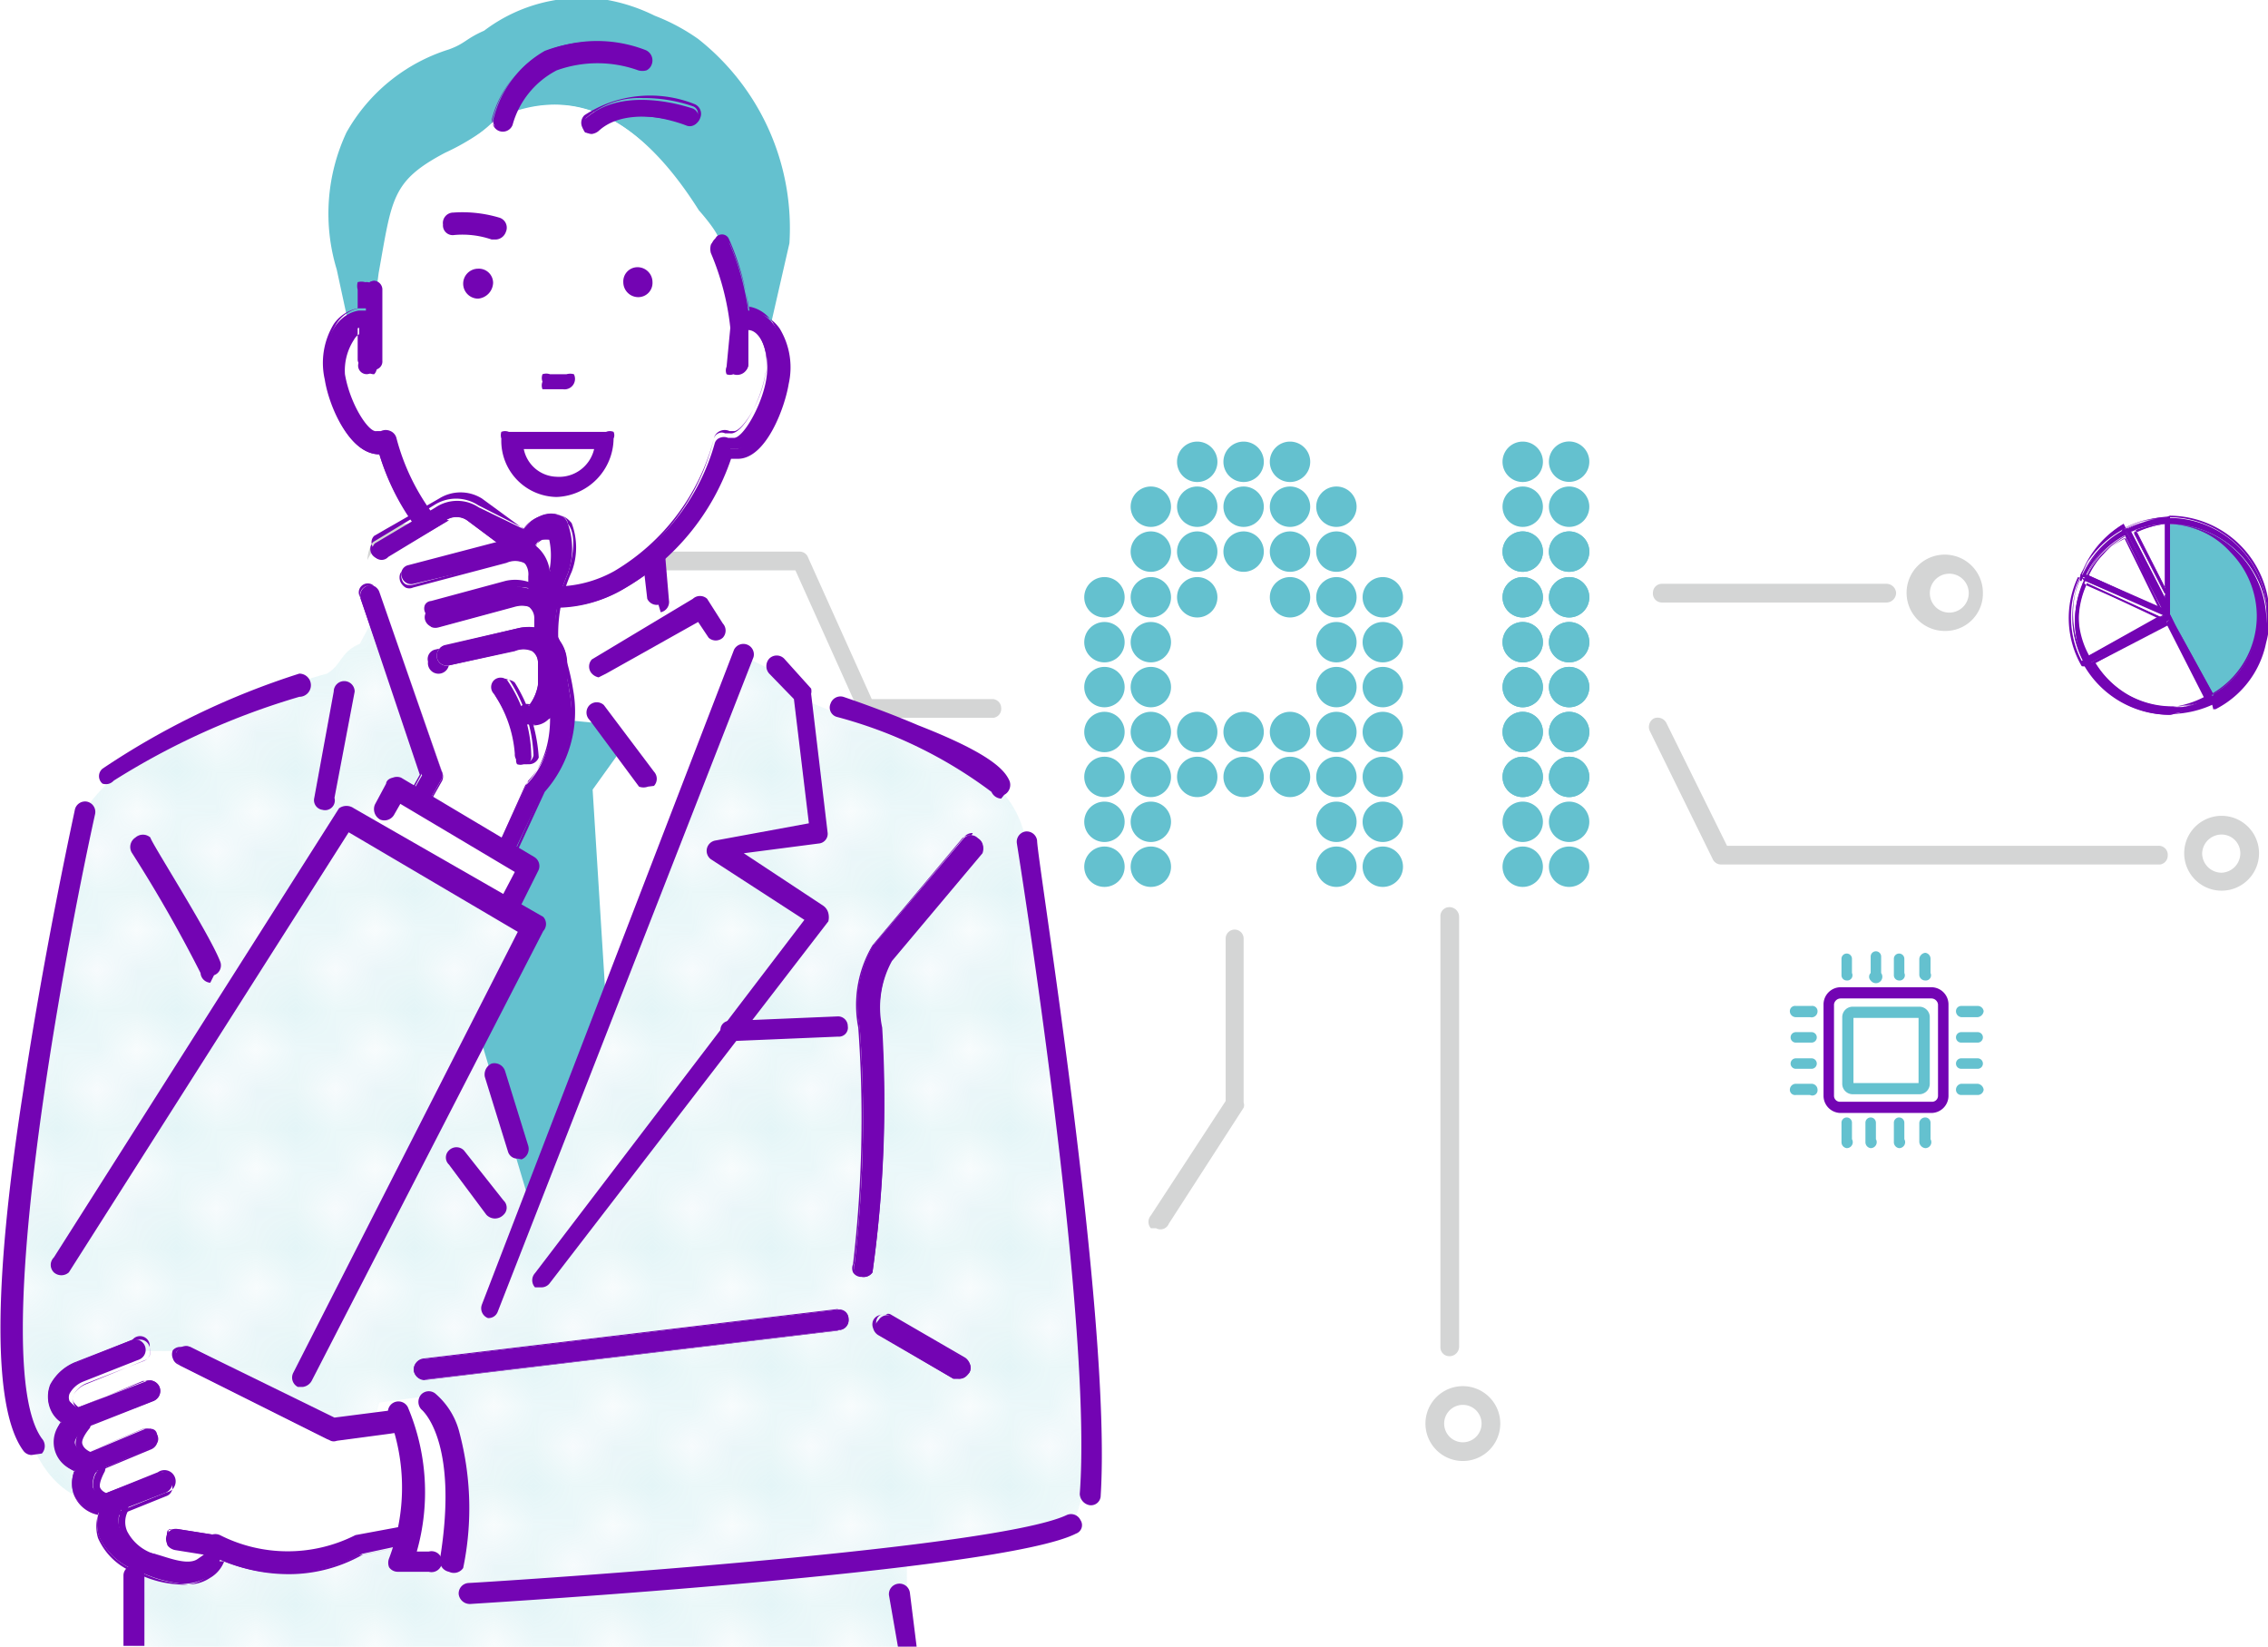 <svg xmlns="http://www.w3.org/2000/svg" xmlns:xlink="http://www.w3.org/1999/xlink" viewBox="0 0 30.31 22"><defs><style>.cls-1{fill:none;}.cls-2{fill:#64c1cf;}.cls-3{fill:#d4d5d5;}.cls-4{fill:#fff;}.cls-5{fill:#7304b3;}.cls-6{fill:url(#新規パターンスウォッチ_3);}</style><pattern id="新規パターンスウォッチ_3" data-name="新規パターンスウォッチ 3" width="2.56" height="2.56" patternTransform="translate(-2038.41 -2022.51) scale(0.53)" patternUnits="userSpaceOnUse" viewBox="0 0 2.56 2.56"><rect class="cls-1" width="2.56" height="2.56"/><path class="cls-2" d="M2.56,2.76a.2.2,0,1,0,0-.39.2.2,0,0,0-.19.19A.2.2,0,0,0,2.56,2.76Z"/><path class="cls-2" d="M1.28,2.76a.19.19,0,0,0,.19-.2.19.19,0,0,0-.19-.19.2.2,0,0,0-.19.19A.2.2,0,0,0,1.28,2.76Z"/><path class="cls-2" d="M0,2.76a.19.19,0,0,0,.19-.2A.19.19,0,0,0,0,2.37a.19.19,0,0,0-.19.19A.19.19,0,0,0,0,2.76Z"/><path class="cls-2" d="M2.56,1.47a.19.19,0,0,0,.2-.19.2.2,0,0,0-.2-.19.2.2,0,0,0-.19.19A.19.19,0,0,0,2.56,1.47Z"/><path class="cls-2" d="M1.28,1.47a.18.18,0,0,0,.19-.19.19.19,0,0,0-.19-.19.2.2,0,0,0-.19.19A.19.19,0,0,0,1.28,1.47Z"/><path class="cls-2" d="M0,1.47a.18.18,0,0,0,.19-.19A.19.19,0,0,0,0,1.09a.19.19,0,0,0-.19.19A.18.18,0,0,0,0,1.47Z"/><path class="cls-2" d="M2.56.19A.19.19,0,0,0,2.76,0a.19.19,0,0,0-.2-.19A.19.19,0,0,0,2.37,0,.19.19,0,0,0,2.56.19Z"/><path class="cls-2" d="M1.28.19A.18.18,0,0,0,1.47,0a.18.18,0,0,0-.19-.19A.19.19,0,0,0,1.09,0,.19.19,0,0,0,1.28.19Z"/><path class="cls-2" d="M0,.19A.18.18,0,0,0,.19,0,.18.18,0,0,0,0-.19.18.18,0,0,0-.19,0,.18.18,0,0,0,0,.19Z"/><path class="cls-2" d="M-1.28.19A.19.19,0,0,0-1.09,0a.19.19,0,0,0-.19-.19A.18.18,0,0,0-1.47,0,.18.18,0,0,0-1.28.19Z"/><path class="cls-2" d="M-1.28,0"/><path class="cls-2" d="M.64,2.11a.18.18,0,0,0,.19-.19.19.19,0,0,0-.38,0A.18.18,0,0,0,.64,2.11Z"/><path class="cls-2" d="M1.92,2.11a.18.18,0,0,0,.19-.19.19.19,0,0,0-.19-.19.2.2,0,0,0-.19.19A.19.19,0,0,0,1.92,2.11Z"/><path class="cls-2" d="M.64.83A.18.18,0,0,0,.83.64.18.18,0,0,0,.64.45.18.18,0,0,0,.45.64.18.18,0,0,0,.64.83Z"/><path class="cls-2" d="M1.92.83A.18.18,0,0,0,2.11.64.18.18,0,0,0,1.92.45a.19.19,0,0,0,0,.38Z"/><path class="cls-2" d="M-.64.83A.18.18,0,0,0-.45.64.18.18,0,0,0-.64.45.18.18,0,0,0-.83.64.18.18,0,0,0-.64.83Z"/><path class="cls-2" d="M-.64.64"/></pattern></defs><g id="レイヤー_2" data-name="レイヤー 2"><g id="画像"><path class="cls-3" d="M12.42,11.83H10a.13.13,0,0,1-.13-.13.13.13,0,0,1,.13-.12h2.32l.79-.83a.12.12,0,0,1,.17,0,.14.14,0,0,1,0,.18l-.83.87A.12.12,0,0,1,12.42,11.83Z"/><rect class="cls-4" x="24.45" y="13.28" width="1.5" height="1.5" rx="0.11"/><path class="cls-2" d="M10.9,15.55h-.22a.18.18,0,0,1-.17-.17v-.11a.32.32,0,0,0-.1-.1l-.06,0-.08.08a.17.17,0,0,1-.12.05h0a.17.17,0,0,1-.12-.05l-.15-.15A.16.16,0,0,1,9.83,15a.13.13,0,0,1,.05-.12L10,14.8a.3.3,0,0,0,0-.13s0,0-.06,0H9.78a.16.16,0,0,1-.17-.17v-.21a.16.16,0,0,1,.17-.17h.11A.25.25,0,0,0,10,14a.08.08,0,0,0,0-.05l-.08-.08a.16.16,0,0,1-.05-.12.17.17,0,0,1,.05-.13l.15-.15a.17.17,0,0,1,.12,0h0a.17.17,0,0,1,.12,0l.08.08h.14s0,0,0-.06v-.12a.18.18,0,0,1,.17-.17h.22a.18.18,0,0,1,.17.17v.11a.32.32,0,0,0,.1.1.11.11,0,0,0,.06,0l.08-.08a.16.16,0,0,1,.24,0l.16.15a.2.2,0,0,1,0,.25l-.09.08a.3.3,0,0,0,0,.13s0,0,.06,0h.11a.16.16,0,0,1,.17.17v.21a.16.16,0,0,1-.17.17h-.11a.25.25,0,0,0-.09.11.08.08,0,0,0,0,.05l.09.09a.18.18,0,0,1,0,.24l-.16.15a.16.16,0,0,1-.24,0l-.08-.08a.23.23,0,0,0-.14,0,.08.08,0,0,0,0,0v.12A.18.18,0,0,1,10.9,15.55Z"/><path class="cls-4" d="M10.41,15l.06,0s.18.11.18.21v.12a0,0,0,0,0,0,0h.22a0,0,0,0,0,0,0v-.12a.21.21,0,0,1,.12-.19.36.36,0,0,1,.28,0l.08.08h0l.16-.15a0,0,0,0,0,0,0l-.09-.08a.21.21,0,0,1,0-.22s.11-.17.22-.17h.11a0,0,0,0,0,0,0v-.21a0,0,0,0,0,0,0h-.11a.2.2,0,0,1-.19-.11s-.05-.21,0-.28l.09-.08a0,0,0,0,0,0-.05l-.16-.15a0,0,0,0,0,0,0l-.08.08a.21.21,0,0,1-.22,0s-.18-.11-.18-.21v-.12a0,0,0,0,0,0,0h-.22a0,0,0,0,0,0,0v.12a.21.21,0,0,1-.12.19.36.36,0,0,1-.28,0l-.08-.08h0L10,13.7s0,0,0,0v0l.09.08a.21.21,0,0,1,0,.22s-.11.17-.22.17H9.78a0,0,0,0,0,0,0v.21a0,0,0,0,0,0,0h.11a.2.2,0,0,1,.19.11s.05.21,0,.28L10,15v0l.16.15h0l.08-.08A.26.26,0,0,1,10.41,15Z"/><path class="cls-2" d="M10,15.19Z"/><path class="cls-2" d="M10.79,14.84a.47.47,0,0,1-.34-.81.07.07,0,0,1,.1.1.33.33,0,0,0-.1.24.34.34,0,1,0,.34-.34.08.08,0,0,1-.07-.07.07.07,0,0,1,.07-.07.48.48,0,1,1,0,.95Z"/><path class="cls-2" d="M10.9,15.55h-.22a.18.18,0,0,1-.17-.17v-.11a.32.32,0,0,0-.1-.1l-.06,0-.08.08a.17.17,0,0,1-.12.05h0a.17.17,0,0,1-.12-.05l-.15-.15A.16.16,0,0,1,9.83,15a.13.13,0,0,1,.05-.12L10,14.8a.3.3,0,0,0,0-.13s0,0-.06,0H9.78a.16.16,0,0,1-.17-.17v-.21a.16.16,0,0,1,.17-.17h.11A.25.25,0,0,0,10,14a.08.08,0,0,0,0-.05l-.08-.08a.16.16,0,0,1-.05-.12.17.17,0,0,1,.05-.13l.15-.15a.17.17,0,0,1,.12,0h0a.17.17,0,0,1,.12,0l.08.08h.14s0,0,0-.06v-.12a.18.18,0,0,1,.17-.17h.22a.18.18,0,0,1,.17.17v.11a.32.32,0,0,0,.1.1.11.11,0,0,0,.06,0l.08-.08a.16.16,0,0,1,.24,0l.16.15a.2.2,0,0,1,0,.25l-.09.08a.3.3,0,0,0,0,.13s0,0,.06,0h.11a.16.16,0,0,1,.17.17v.21a.16.16,0,0,1-.17.17h-.11a.25.25,0,0,0-.09.11.08.08,0,0,0,0,.05l.09.09a.18.18,0,0,1,0,.24l-.16.15a.16.16,0,0,1-.24,0l-.08-.08a.23.23,0,0,0-.14,0,.08.08,0,0,0,0,0v.12A.18.18,0,0,1,10.9,15.55ZM10.41,15l.06,0s.18.11.18.21v.12a0,0,0,0,0,0,0h.22a0,0,0,0,0,0,0v-.12a.21.21,0,0,1,.12-.19.36.36,0,0,1,.28,0l.08.08h0l.16-.15a0,0,0,0,0,0,0l-.09-.08a.21.21,0,0,1,0-.22s.11-.17.22-.17h.11a0,0,0,0,0,0,0v-.21a0,0,0,0,0,0,0h-.11a.2.2,0,0,1-.19-.11s-.05-.21,0-.28l.09-.08a0,0,0,0,0,0-.05l-.16-.15a0,0,0,0,0,0,0l-.08.08a.21.21,0,0,1-.22,0s-.18-.11-.18-.21v-.12a0,0,0,0,0,0,0h-.22a0,0,0,0,0,0,0v.12a.21.21,0,0,1-.12.19.36.36,0,0,1-.28,0l-.08-.08h0L10,13.7s0,0,0,0v0l.09.08a.21.21,0,0,1,0,.22s-.11.17-.22.17H9.78a0,0,0,0,0,0,0v.21a0,0,0,0,0,0,0h.11a.2.2,0,0,1,.19.11s.05.21,0,.28L10,15v0l.16.15h0l.08-.08A.26.26,0,0,1,10.41,15ZM10,14.8Zm.83,0a.47.47,0,0,1-.34-.81.07.07,0,0,1,.1.1.33.33,0,0,0-.1.24.34.34,0,1,0,.34-.34.08.08,0,0,1-.07-.07.07.07,0,0,1,.07-.07.48.48,0,1,1,0,.95Z"/><path class="cls-4" d="M9.38,15.75s-.09,0-.1.05a.08.08,0,0,0,0,.08l0,.06a.07.07,0,0,1,0,.08l-.11.06a.06.06,0,0,1-.07,0l0-.06S9,16,9,16a.05.05,0,0,0,0,.05l0,.07a.07.07,0,0,1-.07,0l-.12,0a.06.06,0,0,1,0-.07l0-.06s0-.09-.05-.11a.06.06,0,0,0-.08,0l-.06,0a.07.07,0,0,1-.08,0l-.06-.11a.08.08,0,0,1,0-.08l.06,0s0-.09,0-.11a.07.07,0,0,0-.05-.06l-.07,0a.06.06,0,0,1,0-.07l0-.12a.06.06,0,0,1,.07,0l.06,0s.09,0,.11-.05a.06.06,0,0,0,0-.08l0-.06a.08.08,0,0,1,0-.08l.11-.05a.05.05,0,0,1,.08,0l0,.06a.25.25,0,0,0,.11,0A.12.12,0,0,0,9,15l0-.06a.06.06,0,0,1,.07,0l.12,0a.06.06,0,0,1,0,.07l0,.07s0,.09.05.1a.08.08,0,0,0,.08,0l.06,0a.07.07,0,0,1,.08,0l0,.11a0,0,0,0,1,0,.07l-.06,0s0,.08,0,.11,0,0,.06,0l.06,0a.06.06,0,0,1,0,.07l0,.12a.07.07,0,0,1-.08,0Zm-.67-.32a.22.22,0,0,0,.15.28A.23.23,0,1,0,9,15.27H8.86C8.73,15.27,8.71,15.43,8.71,15.43Z"/><path class="cls-5" d="M8.82,16.18h0l-.12,0A.12.12,0,0,1,8.59,16l0-.05,0,0h0l-.05,0a.1.1,0,0,1-.09,0,.13.13,0,0,1-.07,0l-.06-.11a.1.1,0,0,1,0-.09.11.11,0,0,1,.06-.07l.05,0v-.05h0l-.07,0a.12.12,0,0,1-.06-.06.1.1,0,0,1,0-.09l0-.12a.12.12,0,0,1,.15-.07h.05a.09.09,0,0,0,0,0h0l0-.06a.1.1,0,0,1,0-.09.18.18,0,0,1,0-.07l.11-.06a.14.14,0,0,1,.09,0,.11.11,0,0,1,.07.06l0,0,.05,0s0,0,0,0l0-.06A.11.11,0,0,1,9,14.82a.14.14,0,0,1,.09,0l.12,0a.11.11,0,0,1,.07.14v.06l0,0h0l.06,0a.14.14,0,0,1,.09,0,.13.13,0,0,1,.07.06l.06.11a.12.12,0,0,1-.05.16l0,0s0,0,0,.06h0l.06,0a.11.11,0,0,1,.08.14l0,.12a.13.13,0,0,1-.05.07.14.14,0,0,1-.09,0l-.06,0,0,0v0l0,.05a.12.12,0,0,1,0,.16l-.11.06A.12.12,0,0,1,9,16.08l0,0H9l0,.06A.11.11,0,0,1,8.82,16.18ZM8.71,16l.11,0,0-.06A.12.12,0,0,1,9,15.9s.13,0,.17.07l0,0,.1,0,0-.06a.14.14,0,0,1,0-.15s.09-.09.17-.06h.06l0-.11-.06,0a.14.14,0,0,1-.1-.11s0-.13.07-.17l.06,0-.06-.1-.05,0a.13.13,0,0,1-.15,0s-.09-.09-.07-.17l0-.06-.11,0L9,15a.17.17,0,0,1-.12.1s-.12,0-.16-.07l0-.06L8.6,15l0,.05a.12.12,0,0,1,0,.15s-.09.09-.16.07l-.06,0,0,.11.06,0a.14.14,0,0,1,.1.12s0,.12-.07.16l0,0,0,.11.06,0a.12.12,0,0,1,.15,0s.09.09.06.16Zm.65-.21Zm-1-.23Zm.54.2H8.84a.29.29,0,0,1-.17-.14.28.28,0,0,1,0-.22.06.06,0,1,1,.11,0,.15.15,0,0,0,0,.13.18.18,0,0,0,.1.09.15.15,0,0,0,.13,0,.14.14,0,0,0,.08-.1.15.15,0,0,0,0-.13.16.16,0,0,0-.1-.08h-.1s-.07,0-.07,0,0-.07,0-.08a.43.43,0,0,1,.16,0,.24.24,0,0,1,.17.14.31.31,0,0,1,0,.23.33.33,0,0,1-.14.17A.35.35,0,0,1,8.93,15.78Z"/><path class="cls-5" d="M25.81,14.87H24.6a.23.23,0,0,1-.23-.23V13.42a.23.23,0,0,1,.23-.23h1.21a.23.23,0,0,1,.23.23v1.22A.23.23,0,0,1,25.81,14.87ZM24.6,13.34a.09.09,0,0,0-.09.08v1.22a.08.08,0,0,0,.09.08h1.21a.08.08,0,0,0,.09-.08V13.42a.09.09,0,0,0-.09-.08Z"/><path class="cls-2" d="M24.68,13.1a.07.07,0,0,1-.07-.07v-.22a.07.07,0,1,1,.14,0V13A.07.07,0,0,1,24.68,13.1Z"/><path class="cls-2" d="M25,13.1A.07.07,0,0,1,25,13v-.22a.07.07,0,1,1,.14,0V13A.07.07,0,0,1,25,13.1Z"/><path class="cls-2" d="M25.38,13.1a.07.07,0,0,1-.07-.07v-.22a.07.07,0,1,1,.14,0V13A.07.07,0,0,1,25.38,13.1Z"/><path class="cls-2" d="M25.73,13.1a.08.08,0,0,1-.08-.07v-.22a.09.09,0,0,1,.08-.08.08.08,0,0,1,.07.08V13A.07.07,0,0,1,25.73,13.1Z"/><path class="cls-2" d="M24.68,15.34a.08.08,0,0,1-.07-.08V15a.07.07,0,1,1,.14,0v.22A.08.08,0,0,1,24.68,15.34Z"/><path class="cls-2" d="M25,15.34a.08.08,0,0,1-.07-.08V15a.07.07,0,1,1,.14,0v.22A.08.08,0,0,1,25,15.34Z"/><path class="cls-2" d="M25.38,15.34a.08.08,0,0,1-.07-.08V15a.07.07,0,1,1,.14,0v.22A.08.08,0,0,1,25.38,15.34Z"/><path class="cls-2" d="M25.73,15.34a.09.09,0,0,1-.08-.08V15a.08.08,0,0,1,.08-.07.07.07,0,0,1,.07.07v.22A.08.08,0,0,1,25.73,15.34Z"/><path class="cls-2" d="M24.19,14.63H24a.07.07,0,0,1-.08-.07.08.08,0,0,1,.08-.08h.21a.08.08,0,0,1,.08.08A.07.07,0,0,1,24.19,14.63Z"/><path class="cls-2" d="M24.19,14.28H24a.07.07,0,1,1,0-.14h.21a.07.07,0,1,1,0,.14Z"/><path class="cls-2" d="M24.19,13.93H24a.07.07,0,1,1,0-.14h.21a.07.07,0,1,1,0,.14Z"/><path class="cls-2" d="M24.19,13.59H24a.08.08,0,0,1-.08-.08.07.07,0,0,1,.08-.07h.21a.07.07,0,0,1,.08.07A.08.08,0,0,1,24.19,13.59Z"/><path class="cls-2" d="M26.43,14.63h-.22a.07.07,0,0,1-.07-.07.08.08,0,0,1,.07-.08h.22a.09.09,0,0,1,.08.08A.08.08,0,0,1,26.43,14.63Z"/><path class="cls-2" d="M26.43,14.28h-.22a.07.07,0,1,1,0-.14h.22a.07.07,0,1,1,0,.14Z"/><path class="cls-2" d="M26.43,13.93h-.22a.07.07,0,0,1,0-.14h.22a.07.07,0,1,1,0,.14Z"/><path class="cls-2" d="M26.43,13.59h-.22a.08.08,0,0,1-.07-.08.07.07,0,0,1,.07-.07h.22a.08.08,0,0,1,.08.07A.09.09,0,0,1,26.43,13.59Z"/><path class="cls-2" d="M25.65,14.62h-.89a.14.14,0,0,1-.14-.14v-.89a.14.14,0,0,1,.14-.14h.89a.14.14,0,0,1,.14.14v.89A.14.14,0,0,1,25.65,14.62Zm-.88-.15h.87V13.6h-.87Z"/><path class="cls-3" d="M5.41,8a.51.51,0,0,1-.5-.5.5.5,0,0,1,.5-.5.5.5,0,0,1,.5.5A.5.5,0,0,1,5.41,8Zm0-.76a.26.26,0,0,0-.25.26.25.25,0,0,0,.25.25.26.26,0,0,0,.26-.25A.26.26,0,0,0,5.41,7.24Z"/><path class="cls-3" d="M26,8.43a.51.51,0,1,1,.5-.51A.5.5,0,0,1,26,8.43Zm0-.76a.26.26,0,0,0,0,.51.26.26,0,1,0,0-.51Z"/><path class="cls-3" d="M19.55,19.52a.5.5,0,0,1,0-1,.5.5,0,0,1,0,1Zm0-.75a.25.25,0,1,0,0,.5.25.25,0,0,0,0-.5Z"/><path class="cls-3" d="M28.87,11.55H23a.12.12,0,0,1-.11-.07l-.84-1.71a.13.13,0,0,1,.05-.17.13.13,0,0,1,.17.06l.81,1.64h5.77a.12.12,0,0,1,.12.13A.12.12,0,0,1,28.87,11.55Z"/><path class="cls-3" d="M29.69,11.9a.5.5,0,0,1-.5-.5.5.5,0,0,1,1,0A.5.5,0,0,1,29.69,11.9Zm0-.75a.26.26,0,0,0-.26.25.26.26,0,0,0,.26.26.26.26,0,0,0,.25-.26A.25.25,0,0,0,29.69,11.15Z"/><path class="cls-3" d="M9.29,12.28a.5.5,0,1,1,.5-.5A.5.5,0,0,1,9.29,12.28Zm0-.76a.26.26,0,0,0-.25.26.25.25,0,0,0,.25.25.26.26,0,0,0,.26-.25A.26.26,0,0,0,9.29,11.52Z"/><path class="cls-3" d="M13.28,9.59H11.59a.12.12,0,0,1-.11-.08l-.85-1.89H6.14A.12.12,0,0,1,6,7.5a.13.13,0,0,1,.12-.13h4.57a.12.12,0,0,1,.11.08l.85,1.89h1.61a.12.12,0,0,1,.12.12A.12.12,0,0,1,13.28,9.59Z"/><path class="cls-2" d="M15.65,7.37a.27.27,0,1,1-.54,0,.27.27,0,0,1,.54,0Z"/><path class="cls-2" d="M16.27,7.37a.27.27,0,1,1-.54,0,.27.27,0,1,1,.54,0Z"/><path class="cls-2" d="M16.89,7.37a.27.27,0,1,1-.54,0,.27.27,0,1,1,.54,0Z"/><path class="cls-2" d="M17.51,7.37a.27.27,0,1,1-.54,0,.27.27,0,1,1,.54,0Z"/><path class="cls-2" d="M18.13,7.37a.27.27,0,1,1-.54,0,.27.27,0,1,1,.54,0Z"/><circle class="cls-2" cx="14.76" cy="7.98" r="0.27"/><circle class="cls-2" cx="15.38" cy="7.98" r="0.27"/><circle class="cls-2" cx="16" cy="7.98" r="0.27"/><circle class="cls-2" cx="17.24" cy="7.98" r="0.27"/><circle class="cls-2" cx="17.86" cy="7.98" r="0.27"/><circle class="cls-2" cx="18.48" cy="7.98" r="0.27"/><circle class="cls-2" cx="14.76" cy="8.58" r="0.27"/><circle class="cls-2" cx="15.38" cy="8.58" r="0.27"/><circle class="cls-2" cx="17.86" cy="8.58" r="0.27"/><circle class="cls-2" cx="18.48" cy="8.58" r="0.27"/><circle class="cls-2" cx="14.76" cy="9.18" r="0.27"/><circle class="cls-2" cx="15.38" cy="9.18" r="0.27"/><circle class="cls-2" cx="17.86" cy="9.18" r="0.27"/><circle class="cls-2" cx="18.48" cy="9.18" r="0.27"/><circle class="cls-2" cx="14.76" cy="9.78" r="0.27"/><circle class="cls-2" cx="15.38" cy="9.78" r="0.27"/><circle class="cls-2" cx="16" cy="9.78" r="0.27"/><circle class="cls-2" cx="16.62" cy="9.78" r="0.27"/><circle class="cls-2" cx="17.24" cy="9.78" r="0.27"/><circle class="cls-2" cx="17.86" cy="9.78" r="0.27"/><circle class="cls-2" cx="18.48" cy="9.78" r="0.27"/><circle class="cls-2" cx="14.76" cy="10.38" r="0.27"/><circle class="cls-2" cx="15.38" cy="10.38" r="0.27"/><circle class="cls-2" cx="16" cy="10.38" r="0.27"/><circle class="cls-2" cx="16.62" cy="10.38" r="0.27"/><circle class="cls-2" cx="17.24" cy="10.38" r="0.27"/><circle class="cls-2" cx="17.86" cy="10.38" r="0.27"/><circle class="cls-2" cx="18.48" cy="10.38" r="0.27"/><circle class="cls-2" cx="14.76" cy="10.98" r="0.27"/><circle class="cls-2" cx="15.38" cy="10.98" r="0.27"/><circle class="cls-2" cx="17.86" cy="10.98" r="0.27"/><circle class="cls-2" cx="18.48" cy="10.98" r="0.27"/><circle class="cls-2" cx="14.76" cy="11.58" r="0.27"/><circle class="cls-2" cx="15.38" cy="11.58" r="0.27"/><circle class="cls-2" cx="17.86" cy="11.58" r="0.27"/><circle class="cls-2" cx="18.48" cy="11.58" r="0.27"/><path class="cls-2" d="M20.62,7.37a.27.27,0,1,1-.54,0,.27.27,0,0,1,.54,0Z"/><path class="cls-2" d="M21.24,7.37a.27.27,0,1,1-.54,0,.27.27,0,1,1,.54,0Z"/><circle class="cls-2" cx="20.35" cy="7.98" r="0.27"/><circle class="cls-2" cx="20.97" cy="7.98" r="0.27"/><circle class="cls-2" cx="20.35" cy="8.58" r="0.27"/><circle class="cls-2" cx="20.97" cy="8.58" r="0.27"/><circle class="cls-2" cx="20.35" cy="9.18" r="0.27"/><circle class="cls-2" cx="20.97" cy="9.18" r="0.27"/><circle class="cls-2" cx="20.35" cy="9.78" r="0.27"/><circle class="cls-2" cx="20.97" cy="9.78" r="0.27"/><circle class="cls-2" cx="20.35" cy="10.38" r="0.27"/><circle class="cls-2" cx="20.97" cy="10.38" r="0.27"/><circle class="cls-2" cx="20.35" cy="10.98" r="0.27"/><circle class="cls-2" cx="20.97" cy="10.98" r="0.27"/><circle class="cls-2" cx="20.35" cy="11.58" r="0.27"/><circle class="cls-2" cx="20.97" cy="11.58" r="0.27"/><path class="cls-2" d="M16.27,6.17A.27.27,0,1,1,16,5.9.27.27,0,0,1,16.27,6.17Z"/><path class="cls-2" d="M16.89,6.17a.27.27,0,1,1-.27-.27A.27.27,0,0,1,16.89,6.17Z"/><path class="cls-2" d="M17.51,6.17a.27.27,0,1,1-.27-.27A.27.27,0,0,1,17.51,6.17Z"/><circle class="cls-2" cx="15.38" cy="6.77" r="0.27"/><circle class="cls-2" cx="16" cy="6.77" r="0.27"/><circle class="cls-2" cx="16.62" cy="6.77" r="0.27"/><circle class="cls-2" cx="17.24" cy="6.77" r="0.27"/><circle class="cls-2" cx="17.86" cy="6.77" r="0.27"/><path class="cls-2" d="M20.62,6.17a.27.27,0,1,1-.27-.27A.27.27,0,0,1,20.62,6.17Z"/><path class="cls-2" d="M21.24,6.17A.27.27,0,1,1,21,5.9.27.27,0,0,1,21.24,6.17Z"/><circle class="cls-2" cx="20.35" cy="6.77" r="0.27"/><circle class="cls-2" cx="20.97" cy="6.77" r="0.27"/><path class="cls-2" d="M20.62,7.37a.27.27,0,1,1-.54,0,.27.27,0,0,1,.54,0Z"/><path class="cls-2" d="M21.24,7.37a.27.27,0,1,1-.54,0,.27.27,0,1,1,.54,0Z"/><circle class="cls-2" cx="20.35" cy="7.98" r="0.27"/><circle class="cls-2" cx="20.97" cy="7.98" r="0.27"/><circle class="cls-2" cx="20.35" cy="8.58" r="0.27"/><circle class="cls-2" cx="20.97" cy="8.58" r="0.27"/><circle class="cls-2" cx="20.35" cy="9.18" r="0.27"/><circle class="cls-2" cx="20.97" cy="9.18" r="0.27"/><circle class="cls-2" cx="20.35" cy="9.78" r="0.27"/><circle class="cls-2" cx="20.97" cy="9.78" r="0.27"/><circle class="cls-2" cx="20.35" cy="10.38" r="0.27"/><circle class="cls-2" cx="20.97" cy="10.38" r="0.27"/><path class="cls-3" d="M25.21,8.05h-3a.12.12,0,0,1-.12-.13.12.12,0,0,1,.12-.12h3a.13.13,0,0,1,.13.12A.13.13,0,0,1,25.21,8.05Z"/><path class="cls-3" d="M15.45,16.41l-.07,0a.13.13,0,0,1,0-.17l1-1.53V12.54a.12.12,0,0,1,.24,0v2.19a.1.1,0,0,1,0,.07l-1,1.55A.12.12,0,0,1,15.45,16.41Z"/><path class="cls-3" d="M19.37,18.12a.12.12,0,0,1-.12-.13V12.25a.12.12,0,0,1,.12-.13.13.13,0,0,1,.13.13V18A.13.13,0,0,1,19.37,18.12Z"/><rect class="cls-4" x="5.1" y="10.28" width="0.58" height="0.96"/><path class="cls-5" d="M5.68,11.31H5.1A.07.07,0,0,1,5,11.24v-1a.06.06,0,0,1,.06-.06h.58a.07.07,0,0,1,.07.06v1A.07.07,0,0,1,5.68,11.31Zm-.51-.13h.45v-.83H5.17Z"/><path class="cls-5" d="M5.68,11.32H5.1A.09.09,0,0,1,5,11.24v-1a.08.08,0,0,1,.08-.07h.58a.08.08,0,0,1,.08.07v1A.09.09,0,0,1,5.68,11.32ZM5.1,10.23a.05.05,0,0,0,0,0v1a0,0,0,0,0,0,0h.58a0,0,0,0,0,.05,0v-1a.05.05,0,0,0-.05,0Zm.52,1H5.15v-.83h.48v.83Zm-.44,0H5.6v-.8H5.18Z"/><rect class="cls-4" x="6.12" y="9.72" width="0.58" height="1.52"/><path class="cls-5" d="M6.7,11.31H6.12a.07.07,0,0,1-.06-.07V9.72a.06.06,0,0,1,.06-.06H6.7a.07.07,0,0,1,.07.06v1.52A.07.07,0,0,1,6.7,11.31Zm-.51-.13h.45V9.79H6.19Z"/><path class="cls-5" d="M6.7,11.32H6.12a.08.08,0,0,1-.07-.08V9.72a.07.07,0,0,1,.07-.07H6.7a.07.07,0,0,1,.08.07v1.52A.08.08,0,0,1,6.7,11.32ZM6.12,9.67a.05.05,0,0,0,0,.05v1.52a0,0,0,0,0,0,0H6.7a.06.06,0,0,0,.06,0V9.72a.06.06,0,0,0-.06-.05Zm.52,1.52H6.18V9.79h.47v1.39Zm-.44,0h.43V9.8H6.2Z"/><rect class="cls-4" x="7.14" y="9.16" width="0.58" height="2.08"/><path class="cls-2" d="M7.72,11.31H7.14a.07.07,0,0,1-.06-.07V9.16a.06.06,0,0,1,.06-.06h.58a.07.07,0,0,1,.07.06v2.08A.07.07,0,0,1,7.72,11.31Zm-.51-.13h.45V9.23H7.21Z"/><path class="cls-2" d="M7.72,11.32H7.14a.08.08,0,0,1-.07-.08V9.16a.07.07,0,0,1,.07-.07h.58a.07.07,0,0,1,.08.07v2.08A.08.08,0,0,1,7.72,11.32ZM7.14,9.11a.05.05,0,0,0,0,.05v2.08a.05.05,0,0,0,0,0h.58a.06.06,0,0,0,.06,0V9.16a.06.06,0,0,0-.06-.05Zm.53,2.08H7.2v-2h.47Zm-.45,0h.43V9.24H7.22Z"/><path class="cls-4" d="M29,8.22,28.4,7.09A1.18,1.18,0,0,1,29,7Z"/><path class="cls-5" d="M29,8.26a0,0,0,0,1,0,0l-.57-1.13a0,0,0,0,1,0-.06A1.35,1.35,0,0,1,29,6.91a0,0,0,0,1,0,0V8.22s0,0,0,0Zm-.52-1.15.48.94V7A1.31,1.31,0,0,0,28.46,7.11Z"/><path class="cls-5" d="M29,8.27l0,0-.58-1.14a.07.07,0,0,1,0-.07A1.39,1.39,0,0,1,29,6.9,0,0,0,0,1,29,7V8.22s0,0,0,0Zm0-1.35a1.22,1.22,0,0,0-.59.14,0,0,0,0,0,0,0L29,8.24s0,0,0,0,0,0,0,0V7A0,0,0,0,0,29,6.92Zm0,1.14h0l-.48-.94h0A1.31,1.31,0,0,1,28.94,7h0V8.05Zm-.47-1,.46.9V7A1.24,1.24,0,0,0,28.47,7.11Z"/><path class="cls-5" d="M29,8.28a.05.05,0,0,1-.05,0l-.58-1.13a.06.06,0,0,1,0-.08,1.24,1.24,0,0,1,.6-.15A.06.06,0,0,1,29,7V8.22a.06.06,0,0,1-.05.06Zm0-1.37a1.29,1.29,0,0,0-.6.14,0,0,0,0,0,0,.06l.57,1.13a.05.05,0,0,0,0,0,.07.07,0,0,0,0,0V7A0,0,0,0,0,29,6.91Zm0,1.35,0,0-.58-1.13s0-.05,0-.05A1.23,1.23,0,0,1,29,6.91a0,0,0,0,1,0,0V8.22s0,0,0,0Zm0-1.33a1.22,1.22,0,0,0-.59.14,0,0,0,0,0,0,0L29,8.23l0,0,0,0V7S29,6.93,29,6.93Zm0,1.14h0l-.48-.94s0,0,0,0h0A1.21,1.21,0,0,1,28.94,7h0V8.05l0,0Zm0-1.08a1.14,1.14,0,0,0-.48.12h0l.48.94h0V7Zm0,1h0l-.46-.9h0A1.07,1.07,0,0,1,28.93,7h0V8Zm-.45-.9.44.87V7A1.19,1.19,0,0,0,28.48,7.12Z"/><path class="cls-4" d="M29,8.22l-1.16-.51a1.25,1.25,0,0,1,.58-.62Z"/><path class="cls-5" d="M29,8.26h0L27.8,7.74a0,0,0,0,1,0,0,1.31,1.31,0,0,1,.61-.64h0a0,0,0,0,1,0,0L29,8.2a0,0,0,0,1,0,.05Zm-1.1-.58,1,.46-.5-1A1.14,1.14,0,0,0,27.88,7.68Z"/><path class="cls-5" d="M29,8.27h0L27.8,7.75s0,0,0,0v0A1.35,1.35,0,0,1,28.38,7h0s0,0,0,0L29,8.2a.07.07,0,0,1,0,.06ZM28.4,7.06h0a1.31,1.31,0,0,0-.6.63v0h0L29,8.25s0,0,0,0,0,0,0,0l-.58-1.14h0Zm.49,1.09h0l-1-.46h0a1.16,1.16,0,0,1,.51-.54h0l.51,1h0Zm-1-.47,1,.44-.49-1A1.17,1.17,0,0,0,27.89,7.68Z"/><path class="cls-5" d="M29,8.28h0L27.8,7.76l0,0a0,0,0,0,1,0-.05A1.31,1.31,0,0,1,28.38,7h0s0,0,0,0L29,8.2a0,0,0,0,1,0,.06ZM28.4,7.05h0a1.33,1.33,0,0,0-.6.64,0,0,0,0,0,0,0s0,0,0,0L29,8.26s0,0,.05,0,0,0,0-.05l-.58-1.13a0,0,0,0,0,0,0ZM29,8.26h0L27.8,7.74s0,0,0,0v0a1.29,1.29,0,0,1,.61-.63h0l0,0L29,8.21a.06.06,0,0,1,0,0Zm-.58-1.2h0a1.27,1.27,0,0,0-.59.62s0,0,0,0,0,0,0,0L29,8.25h0a0,0,0,0,0,0,0l-.57-1.13h0Zm.49,1.09h0l-1-.45h0a1.2,1.2,0,0,1,.52-.55h0l.51,1v0Zm-.5-1h0a1.29,1.29,0,0,0-.52.54h0l1,.45h0l-.5-1Zm.48,1h0l-1-.43h0a1.22,1.22,0,0,1,.5-.53h0l.49,1h0Zm-1-.45,1,.43-.48-.94A1.13,1.13,0,0,0,27.9,7.68Z"/><path class="cls-4" d="M29,8.22l-1.11.62a1.22,1.22,0,0,1-.05-1.13Z"/><path class="cls-5" d="M27.87,8.88l0,0a1.3,1.3,0,0,1,0-1.17,0,0,0,0,1,.06,0L29,8.18a.08.08,0,0,1,0,0s0,0,0,0l-1.11.62Zm0-1.12a1.14,1.14,0,0,0,.05,1l1-.55Z"/><path class="cls-5" d="M27.87,8.89s0,0,0,0a1.29,1.29,0,0,1-.06-1.18l0,0h0L29,8.18s0,0,0,0a.08.08,0,0,1,0,0l-1.12.61Zm-.05-1.22h0s0,0,0,0a1.28,1.28,0,0,0,.05,1.16,0,0,0,0,0,.05,0L29,8.25a0,0,0,0,0,0,0s0,0,0,0l-1.16-.51Zm.07,1.12h0a1.17,1.17,0,0,1-.05-1h0l1,.47h0l-1,.56Zm0-1a1.13,1.13,0,0,0,0,1l1-.54Z"/><path class="cls-5" d="M27.87,8.9a.09.09,0,0,1-.05,0,1.28,1.28,0,0,1-.05-1.19l0,0h0L29,8.17a.07.07,0,0,1,0,.05.05.05,0,0,1,0,0l-1.11.62Zm-.05-1.24h0s0,0,0,0a1.27,1.27,0,0,0,0,1.17l0,0h0L29,8.26s0,0,0,0l0,0-1.16-.51Zm.05,1.22,0,0a1.28,1.28,0,0,1-.06-1.17l0,0h0L29,8.19s0,0,0,0a.05.05,0,0,1,0,0l-1.11.61Zm-.05-1.2h0a0,0,0,0,0,0,0,1.22,1.22,0,0,0,.05,1.16,0,0,0,0,0,0,0L29,8.25l0,0a0,0,0,0,0,0,0l-1.16-.52Zm.07,1.12h0a1.19,1.19,0,0,1,0-1h0l1,.46v0h0l-1,.56Zm-.05-1h0a1.18,1.18,0,0,0,0,1h0l1-.56h0l-1.05-.46Zm.05,1h0a1.17,1.17,0,0,1,0-1h0l1,.45h0l-1,.55Zm0-1a1.16,1.16,0,0,0,0,1l1-.53Z"/><path class="cls-4" d="M29,8.22l.58,1.14a1.27,1.27,0,0,1-1.69-.52Z"/><path class="cls-5" d="M29,9.54a1.32,1.32,0,0,1-1.15-.68,0,0,0,0,1,0-.06L29,8.19h0l0,0,.58,1.14v0s0,0,0,0A1.3,1.3,0,0,1,29,9.54Zm-1.05-.69a1.21,1.21,0,0,0,1.57.49L29,8.28Z"/><path class="cls-5" d="M29,9.55a1.32,1.32,0,0,1-1.15-.69,0,0,0,0,1,0,0s0,0,0,0L29,8.18h0l0,0,.57,1.13a.06.06,0,0,1,0,0l0,0A1.27,1.27,0,0,1,29,9.55Zm0-1.36h0l-1.12.62v0A1.31,1.31,0,0,0,29,9.53a1.2,1.2,0,0,0,.59-.15h0v0L29,8.21a0,0,0,0,0,0,0Zm0,1.27a1.22,1.22,0,0,1-1.06-.6h0l1-.58h0l.54,1.05h0A1.23,1.23,0,0,1,29,9.46Zm-1-.6a1.21,1.21,0,0,0,1.55.47l-.53-1Z"/><path class="cls-5" d="M29,9.55a1.32,1.32,0,0,1-1.16-.68.09.09,0,0,1,0,0l0,0L29,8.17H29a0,0,0,0,1,0,0l.58,1.13a0,0,0,0,1,0,0s0,0,0,0A1.39,1.39,0,0,1,29,9.55Zm0-1.37h0l-1.11.62,0,0s0,0,0,0A1.31,1.31,0,0,0,29,9.54a1.39,1.39,0,0,0,.6-.14s0,0,0,0v0L29,8.2s0,0,0,0Zm0,1.35a1.3,1.3,0,0,1-1.14-.67,0,0,0,0,1,0,0l0,0L29,8.19h0l0,0,.57,1.13a0,0,0,0,1,0,0s0,0,0,0A1.26,1.26,0,0,1,29,9.53ZM29,8.2h0l-1.11.62h0s0,0,0,0A1.28,1.28,0,0,0,29,9.52a1.35,1.35,0,0,0,.59-.14s0,0,0,0,0,0,0,0L29,8.21s0,0,0,0Zm0,1.27a1.25,1.25,0,0,1-1.07-.61h0l1-.57h0l.54,1.06h0A1.24,1.24,0,0,1,29,9.47Zm0-1.19h0l-1,.57h0a1.24,1.24,0,0,0,1.06.6,1.17,1.17,0,0,0,.52-.12h0L29,8.28h0Zm0,1.17a1.23,1.23,0,0,1-1.05-.59h0l1-.56h0l.53,1h0A1.3,1.3,0,0,1,29,9.45Zm-1-.59a1.21,1.21,0,0,0,1.53.47L29,8.3Z"/><path class="cls-2" d="M29,8.22V7a1.27,1.27,0,0,1,1.27,1.27,1.24,1.24,0,0,1-.69,1.14Z"/><path class="cls-5" d="M29.56,9.4h0l0,0-.58-1.13V7a0,0,0,0,1,0,0,1.31,1.31,0,0,1,1.31,1.31,1.28,1.28,0,0,1-.71,1.17ZM29,8.21l.56,1.09a1.19,1.19,0,0,0,.63-1.08A1.23,1.23,0,0,0,29,7Z"/><path class="cls-5" d="M29.56,9.41h0l0,0-.57-1.13a0,0,0,0,1,0,0V7a0,0,0,0,1,.05,0A1.32,1.32,0,0,1,30.3,8.22a1.27,1.27,0,0,1-.72,1.18ZM29,6.92a0,0,0,0,0,0,0V8.24l.58,1.13s0,0,0,0h0a1.25,1.25,0,0,0,.72-1.16A1.31,1.31,0,0,0,29,6.92Zm.6,2.39h0L29,8.22h0V7h0a1.25,1.25,0,0,1,1.2,1.24,1.2,1.2,0,0,1-.64,1.09ZM29,8.21l.55,1.08a1.18,1.18,0,0,0,.62-1.07,1.22,1.22,0,0,0-.34-.85A1.27,1.27,0,0,0,29,7Z"/><path class="cls-5" d="M29.56,9.41h0s0,0,0,0l-.58-1.13V7A.06.06,0,0,1,29,6.89a1.34,1.34,0,0,1,1.33,1.33,1.29,1.29,0,0,1-.73,1.19ZM29,6.91a0,0,0,0,0,0,0V8.24l.58,1.14,0,0h0a1.28,1.28,0,0,0,.72-1.18A1.32,1.32,0,0,0,29,6.91Zm.58,2.48h0l0,0L29,8.24V7a0,0,0,0,1,0,0,1.31,1.31,0,0,1,1.31,1.31,1.28,1.28,0,0,1-.71,1.17ZM29,6.93a0,0,0,0,0,0,0V8.22h0l.58,1.14a0,0,0,0,0,0,0h0a1.26,1.26,0,0,0,.71-1.16A1.3,1.3,0,0,0,29,6.93Zm.6,2.39h0L29,8.22h0V7h0a1.22,1.22,0,0,1,.86.38,1.25,1.25,0,0,1,.35.86,1.21,1.21,0,0,1-.65,1.09ZM29,7h0V8.21l.55,1.09h0a1.19,1.19,0,0,0,.63-1.08A1.21,1.21,0,0,0,29,7Zm.56,2.3h0L29,8.21h0V7h0a1.22,1.22,0,0,1,.55,2.29ZM29,8.21l.54,1.07a1.2,1.2,0,0,0,.62-1.06,1.22,1.22,0,0,0-.35-.84A1.14,1.14,0,0,0,29,7Z"/><path class="cls-4" d="M14.47,18l-.76-6.76a1.29,1.29,0,0,0-.79-1c-.74-.31-1.55-.65-2.18-.9.09-.14-.36-.37-.8-.58L9.1,10.91s-.18.73-.36.79a40.33,40.33,0,0,0-1.55,4L7.06,16,5.9,11c-.11,0-.38-2.64-.52-2.59L5,8.24l-.19.36c-.26.11-.24.28-.44.4-2.57.72-3.24,1.79-3.24,1.85l-.31,2C-.63,19.63.62,20.26,2,20.12c0,0-.25,1.87-.21,1.87H12.12V20.65s2.26.19,2.4-.37A10.24,10.24,0,0,0,14.47,18Z"/><path class="cls-6" d="M2,20.12S1.75,22,1.79,22H12.12V20.65s1.91.07,2.16-.22c.4-.47.19-2.39.19-2.42l-.76-6.76a1.29,1.29,0,0,0-.79-1c-.74-.31-1.55-.65-2.18-.9.09-.14-.36-.37-.8-.58L9.1,10.91s-.18.73-.36.79a40.33,40.33,0,0,0-1.55,4L7.06,16,5.9,11c-.11,0-.38-2.64-.52-2.59L5,8.24l-.19.36c-.26.11-.24.28-.44.4-2.57.72-3.24,1.79-3.24,1.85l-.31,2C-.63,19.63.62,20.26,2,20.12Z"/><path class="cls-2" d="M9.33.52A2.67,2.67,0,0,0,8.75.21,2.38,2.38,0,0,0,8.12,0,2.16,2.16,0,0,0,6.47.41C6.22.52,6.22.58,6,.66A2.39,2.39,0,0,0,4.63,1.77,2.56,2.56,0,0,0,4.5,3.6l.16.74a.26.26,0,0,1,.15-.07.35.35,0,0,1,.17,0l.08-.62c.18-1,.17-1.23.89-1.61a3.08,3.08,0,0,0,.72-.46c1.2-.55,2.07.28,2.67,1.23,0,0,.36.4.25.44a4.3,4.3,0,0,1,.18.62,2.82,2.82,0,0,1,.09.4.33.33,0,0,1,.42.16l.27-1.18A3.22,3.22,0,0,0,9.33.52Z"/><path class="cls-4" d="M10,4.27a.35.35,0,0,0-.17,0,2.82,2.82,0,0,0-.09-.4,4.3,4.3,0,0,0-.18-.62c.11,0-.25-.44-.25-.44-.6-1-1.47-1.78-2.67-1.23A3.08,3.08,0,0,1,6,2.06c-.72.38-.71.62-.89,1.61L5,4.29a.35.35,0,0,0-.17,0c-.26,0-.4.39-.34.78s.33.92.58.88l.11,0a3.12,3.12,0,0,0,.7,1.29l-.11.91.54,4.64.91,2.85L9.9,8.94l-.62-.81L8.81,8l-.06-.56a3.14,3.14,0,0,0,.93-1.52l.11,0c.25,0,.51-.48.58-.88S10.29,4.31,10,4.27Z"/><path class="cls-5" d="M8.8,8.08A.14.14,0,0,1,8.65,8l-.06-.52a.16.16,0,0,1,.11-.17c.09,0,.17-.13.18,0l.06.71a.14.14,0,0,1-.11.16Z"/><path class="cls-5" d="M10.05,4.15H10a3.48,3.48,0,0,0-.26-.92.11.11,0,0,0-.15-.06.12.12,0,0,0-.07.15,3.32,3.32,0,0,1,.26,1l0,.53a.11.11,0,0,0,.11.12h0a.1.1,0,0,0,.11-.11l0-.45h0c.16,0,.3.3.24.66s-.32.8-.44.78l-.07,0a.14.14,0,0,0-.11,0,.11.11,0,0,0-.07.08A2.89,2.89,0,0,1,8.22,7.64a1.63,1.63,0,0,1-1.6,0A2.92,2.92,0,0,1,5.28,5.86a.11.11,0,0,0-.07-.08.14.14,0,0,0-.11,0L5,5.82c-.12,0-.37-.37-.44-.78s.08-.63.24-.66h0l0,.45A.1.1,0,0,0,5,4.94H5a.11.11,0,0,0,.11-.12l0-.54,0-.42A.12.12,0,0,0,5,3.75a.12.12,0,0,0-.11.12v.28H4.79c-.33.06-.51.46-.43.92s.34,1,.71,1h0a3.12,3.12,0,0,0,1.41,1.8,1.84,1.84,0,0,0,.94.25,1.77,1.77,0,0,0,.91-.25A3.1,3.1,0,0,0,9.76,6h.06c.35,0,.6-.62.66-1S10.38,4.21,10.05,4.15Z"/><path class="cls-5" d="M7.43,8.11a2,2,0,0,1-.95-.25A3.19,3.19,0,0,1,5.07,6.07c-.39,0-.67-.62-.73-1a1,1,0,0,1,.12-.74.51.51,0,0,1,.32-.21h0V3.87a.19.19,0,0,1,0-.1.18.18,0,0,1,.1,0,.13.13,0,0,1,.15.13l0,.42,0,.53a.13.13,0,0,1,0,.1A.12.12,0,0,1,5,5H5a.14.14,0,0,1-.14-.12l0-.44h0a.2.2,0,0,0-.13.1A.75.75,0,0,0,4.61,5c.07.41.32.78.42.76l.06,0a.15.15,0,0,1,.13,0,.14.14,0,0,1,.08.1A2.94,2.94,0,0,0,6.63,7.63a1.62,1.62,0,0,0,1.58,0A2.9,2.9,0,0,0,9.54,5.86a.14.14,0,0,1,.08-.1.15.15,0,0,1,.13,0l.06,0c.1,0,.35-.35.42-.76a.75.75,0,0,0-.09-.53A.2.2,0,0,0,10,4.4h0l0,.44A.15.15,0,0,1,9.8,5a.12.12,0,0,1-.09,0,.13.13,0,0,1,0-.1l.05-.52a3.5,3.5,0,0,0-.26-1,.21.21,0,0,1,0-.11.14.14,0,0,1,.08-.07.14.14,0,0,1,.18.07,3.7,3.7,0,0,1,.26.91h.08a.51.51,0,0,1,.32.21,1,1,0,0,1,.12.74c-.05.31-.3,1-.68,1H9.77A3.17,3.17,0,0,1,8.35,7.86,1.79,1.79,0,0,1,7.43,8.11ZM5.08,6l0,0A3.1,3.1,0,0,0,6.5,7.82a1.89,1.89,0,0,0,.93.25,1.82,1.82,0,0,0,.9-.25A3.09,3.09,0,0,0,9.74,6l0,0h.06c.33,0,.58-.63.64-1a.94.94,0,0,0-.12-.7.47.47,0,0,0-.29-.2H10a0,0,0,0,1,0,0,3.31,3.31,0,0,0-.26-.91.1.1,0,0,0-.13-.05.08.08,0,0,0-.05.05.09.09,0,0,0,0,.07,3.3,3.3,0,0,1,.26,1l0,.53s0,0,0,.06a.1.1,0,0,0,.07,0h0a.09.09,0,0,0,.09-.09l0-.45,0,0h0a.28.28,0,0,1,.16.11.81.81,0,0,1,.09.57c-.07.4-.32.82-.47.8l-.07,0a.1.1,0,0,0-.09,0,.11.11,0,0,0-.06.07A2.91,2.91,0,0,1,8.23,7.66a1.65,1.65,0,0,1-1.62,0A2.91,2.91,0,0,1,5.26,5.87.11.11,0,0,0,5.2,5.8a.1.1,0,0,0-.09,0L5,5.84c-.15,0-.4-.4-.47-.8a.81.81,0,0,1,.09-.57.28.28,0,0,1,.16-.11h0l0,0,0,.45a.1.1,0,0,0,.1.09.1.1,0,0,0,.07,0s0,0,0-.06l0-.54,0-.42A.11.11,0,0,0,5,3.77a.07.07,0,0,0-.06,0,.09.09,0,0,0,0,.07v.28s0,0,0,0H4.79a.47.47,0,0,0-.29.2.94.94,0,0,0-.12.7c.06.36.33,1,.69.95Z"/><path class="cls-5" d="M6.67,1.73h0a.12.12,0,0,1-.07-.16A1.44,1.44,0,0,1,7.28.68a1.81,1.81,0,0,1,1.29,0,.13.13,0,0,1,.07.16.11.11,0,0,1-.15.07h0A1.6,1.6,0,0,0,7.38.9a1.23,1.23,0,0,0-.6.74A.12.12,0,0,1,6.67,1.73Z"/><path class="cls-5" d="M6.67,1.75h0a.14.14,0,0,1-.08-.18,1.39,1.39,0,0,1,.74-.9,1.79,1.79,0,0,1,1.3,0,.15.15,0,0,1,.08.19.14.14,0,0,1-.07.08.2.2,0,0,1-.11,0,1.61,1.61,0,0,0-1.09,0,1.17,1.17,0,0,0-.59.73A.14.14,0,0,1,6.67,1.75ZM7.91.57A1.44,1.44,0,0,0,7.29.7a1.38,1.38,0,0,0-.71.87.1.1,0,0,0,.06.13.09.09,0,0,0,.12-.06A1.21,1.21,0,0,1,7.38.88a1.59,1.59,0,0,1,1.11,0,.11.11,0,0,0,.08,0,.1.1,0,0,0,0-.06.1.1,0,0,0,0-.13A2.31,2.31,0,0,0,7.91.57Z"/><path class="cls-5" d="M7.91,1.77a.15.15,0,0,1-.09,0,.14.14,0,0,1,0-.18c.51-.47,1.4-.15,1.44-.14a.13.13,0,0,1,.07.16.12.12,0,0,1-.15.07h0S8.4,1.36,8,1.73A.09.09,0,0,1,7.91,1.77Z"/><path class="cls-5" d="M7.91,1.79a.12.12,0,0,1-.1-.05.14.14,0,0,1,0-.2,1.6,1.6,0,0,1,1.47-.15.14.14,0,0,1,.08.18.16.16,0,0,1-.07.09.2.2,0,0,1-.11,0S8.4,1.38,8,1.75A.18.18,0,0,1,7.91,1.79Zm.68-.48a1.08,1.08,0,0,0-.75.26.1.1,0,0,0,0,.14.11.11,0,0,0,.14,0c.41-.39,1.21-.1,1.21-.1h.08a.1.1,0,0,0,.05-.06.1.1,0,0,0-.06-.13A2,2,0,0,0,8.59,1.31Z"/><path class="cls-5" d="M7.67,5a.18.18,0,0,0-.1,0H7.35a.15.15,0,0,0-.1,0,.14.14,0,0,0,0,.1.13.13,0,0,0,0,.1l0,0h.27A.14.14,0,0,0,7.67,5Z"/><path class="cls-5" d="M8.33,3.77a.2.2,0,0,0,.2.2.19.19,0,0,0,.19-.2.2.2,0,0,0-.2-.2A.19.19,0,0,0,8.33,3.77Z"/><path class="cls-5" d="M6.19,3.79a.2.2,0,0,0,.2.2.22.22,0,0,0,.2-.21.19.19,0,0,0-.2-.19A.2.2,0,0,0,6.19,3.79Z"/><path class="cls-5" d="M6.63,3.2H6.57a1.2,1.2,0,0,0-.5-.06A.13.13,0,0,1,5.92,3a.14.14,0,0,1,.14-.16,1.72,1.72,0,0,1,.62.07.14.14,0,0,1,.08.19A.15.15,0,0,1,6.63,3.2Z"/><path class="cls-5" d="M12.8,18.42l-.06,0-1-.59a.13.13,0,0,1,0-.19.14.14,0,0,1,.19-.05l1,.59a.13.13,0,0,1,0,.19A.17.17,0,0,1,12.8,18.42Z"/><path class="cls-5" d="M12.8,18.42l-.06,0-1-.58a.15.15,0,0,1-.07-.09.14.14,0,0,1,0-.11.13.13,0,0,1,.09-.07.15.15,0,0,1,.11,0l1,.58a.13.13,0,0,1,.07.09.14.14,0,0,1,0,.11A.13.13,0,0,1,12.8,18.42Zm-1-.86h0a.1.1,0,0,0-.08.06.12.12,0,0,0,0,.1.15.15,0,0,0,.06.09l1,.58.06,0a.13.13,0,0,0,.12-.06.14.14,0,0,0,0-.11.16.16,0,0,0-.06-.08l-1-.58A.07.07,0,0,0,11.84,17.56Z"/><path class="cls-5" d="M5.67,18.43a.14.14,0,0,1-.14-.12.14.14,0,0,1,.13-.15l5.53-.66a.12.12,0,0,1,.15.12.13.13,0,0,1-.12.15l-5.53.66Z"/><path class="cls-5" d="M5.67,18.44a.15.15,0,0,1-.14-.13.15.15,0,0,1,.13-.16l5.53-.66a.15.15,0,0,1,0,.29l-5.53.66Zm5.54-.94h0l-5.53.66a.14.14,0,0,0-.12.15.14.14,0,0,0,.13.12h0l5.53-.66a.14.14,0,0,0,.12-.15A.13.13,0,0,0,11.21,17.5Z"/><path class="cls-5" d="M6.55,20.64Z"/><path class="cls-5" d="M6.55,20.65h0Z"/><path class="cls-5" d="M11.52,17.06h0a.13.13,0,0,1-.1-.17,16.73,16.73,0,0,0,.07-3.16,1.57,1.57,0,0,1,.18-1.1l1.21-1.43a.13.13,0,0,1,.19,0,.14.14,0,0,1,.05.19l-1.21,1.44,0,0a1.44,1.44,0,0,0-.13.91A16,16,0,0,1,11.66,17,.15.15,0,0,1,11.52,17.06Z"/><path class="cls-5" d="M11.52,17.06h0A.13.13,0,0,1,11.4,17a.14.14,0,0,1,0-.11,16.73,16.73,0,0,0,.07-3.16,1.56,1.56,0,0,1,.19-1.1l1.2-1.43a.15.15,0,0,1,.2,0,.13.13,0,0,1,.07.09.15.15,0,0,1,0,.11l-1.21,1.44v0h0a1.29,1.29,0,0,0-.13.89A16.4,16.4,0,0,1,11.66,17,.14.14,0,0,1,11.52,17.06ZM13,11.13a.14.14,0,0,0-.12.06l-1.2,1.43a1.58,1.58,0,0,0-.19,1.1,16.73,16.73,0,0,1-.07,3.16.13.13,0,0,0,.1.17h0a.14.14,0,0,0,.13-.1,16.21,16.21,0,0,0,.08-3.25,2.2,2.2,0,0,1,0-.7.61.61,0,0,1,.09-.21h0v0l1.21-1.44a.12.12,0,0,0,0-.1.16.16,0,0,0-.06-.08A.1.1,0,0,0,13,11.13Z"/><path class="cls-5" d="M.42,19.44a.14.14,0,0,1-.11-.06c-.4-.55-.41-2.17,0-4.8.29-1.94.69-3.75.69-3.76a.14.14,0,0,1,.16-.11.14.14,0,0,1,.11.17c-.44,2-1.43,7.35-.71,8.34a.15.15,0,0,1,0,.2Z"/><path class="cls-5" d="M8,9.05A.17.17,0,0,1,7.91,9a.14.14,0,0,1,0-.19L9.26,8a.14.14,0,0,1,.19,0l.21.33a.14.14,0,0,1,0,.19.14.14,0,0,1-.19,0l-.14-.21L8.1,9Z"/><path class="cls-5" d="M7.23,17.2l-.08,0a.14.14,0,0,1,0-.19l3.6-4.72-1.25-.81a.14.14,0,0,1,.06-.25L10.81,11l-.2-1.66L10.28,9a.15.15,0,0,1,0-.2.14.14,0,0,1,.2,0l.36.4a.15.15,0,0,1,0,.07l.22,1.85a.13.13,0,0,1-.12.15l-1,.13L11,12.1a.17.17,0,0,1,.07.1.23.23,0,0,1,0,.11L7.35,17.14A.14.14,0,0,1,7.23,17.2Z"/><path class="cls-5" d="M4.31,10.82h0a.13.13,0,0,1-.11-.16l.26-1.42a.14.14,0,0,1,.28,0l-.27,1.42A.13.13,0,0,1,4.31,10.82Z"/><path class="cls-5" d="M13.38,10.67a.15.15,0,0,1-.13-.09,6,6,0,0,0-2.06-1,.13.13,0,0,1-.09-.18.14.14,0,0,1,.17-.09s.51.17,1,.38c1,.39,1.16.61,1.22.74a.15.15,0,0,1-.07.19Z"/><path class="cls-5" d="M1.46,10.47a.15.15,0,0,1-.09,0,.13.13,0,0,1,0-.2A10.31,10.31,0,0,1,4,9,.14.14,0,0,1,4,9.31a9.83,9.83,0,0,0-2.48,1.12A.15.15,0,0,1,1.46,10.47Z"/><path class="cls-5" d="M6.61,16.28a.16.16,0,0,1-.11-.05L6,15.56a.13.13,0,0,1,0-.19.14.14,0,0,1,.2,0l.53.67a.13.13,0,0,1,0,.19A.16.16,0,0,1,6.61,16.28Z"/><path class="cls-4" d="M5.66,18.66l-.59.08L5,19l-.52.05-2-1-.63,0-.76.3a.53.53,0,0,0-.26.23c-.06.12-.07.28.19.39,0,0-.43.41.16.61,0,0-.35.47.29.56,0,0-.3.48.43.76.18.07.9.38.94-.24a2.08,2.08,0,0,0,2,0l.38-.08.15.3.67,0S6.26,19.26,5.66,18.66Z"/><path class="cls-5" d="M5.51,20.55a.13.13,0,0,1-.11.09l-.56.12a2.19,2.19,0,0,1-1.9.08.4.4,0,0,1-.18.24.64.64,0,0,1-.33.08A1.75,1.75,0,0,1,1.87,21h0a.87.87,0,0,1-.55-.48.55.55,0,0,1,0-.31A.45.45,0,0,1,1,20a.42.42,0,0,1,0-.35A.4.4,0,0,1,.82,19a.34.34,0,0,1-.14-.18.37.37,0,0,1,0-.32A.59.59,0,0,1,1,18.21l.77-.31a.14.14,0,0,1,.1.26l-.76.3a.36.36,0,0,0-.18.16.13.13,0,0,0,0,.1s.06.07.14.11a.14.14,0,0,1,.08.1.16.16,0,0,1,0,.13S1,19.2,1,19.27s.09.11.21.15a.13.13,0,0,1,.09.09.12.12,0,0,1,0,.13.33.33,0,0,0-.06.22c0,.06.12.1.26.12a.13.13,0,0,1,.11.08.12.12,0,0,1,0,.13.31.31,0,0,0,0,.25.59.59,0,0,0,.38.31H2c.12,0,.48.19.64.08s.08-.05.09-.21a.15.15,0,0,1,.21-.11,2,2,0,0,0,1.81,0l0,0,.54-.1S5.55,20.35,5.51,20.55Z"/><path class="cls-5" d="M2.43,21.16A1.52,1.52,0,0,1,1.87,21h0a.85.85,0,0,1-.55-.49.54.54,0,0,1,0-.31A.47.47,0,0,1,1,20a.49.49,0,0,1,0-.34.46.46,0,0,1-.25-.3A.52.52,0,0,1,.81,19a.4.4,0,0,1-.14-.18.45.45,0,0,1,0-.32A.67.67,0,0,1,1,18.2l.77-.3A.13.13,0,0,1,2,18a.13.13,0,0,1-.08.18l-.76.31a.34.34,0,0,0-.18.15.1.1,0,0,0,0,.09s.06.08.13.11a.14.14,0,0,1,.09.11.15.15,0,0,1,0,.13s-.12.14-.1.21.09.11.21.15a.16.16,0,0,1,.09.09.2.2,0,0,1,0,.13s-.09.16-.06.22.11.09.25.11a.14.14,0,0,1,.11.09.15.15,0,0,1,0,.13.31.31,0,0,0,0,.25.61.61,0,0,0,.39.31H2c.11.05.47.19.63.09s.08-.05.09-.21a.12.12,0,0,1,.07-.11.12.12,0,0,1,.14,0,2,2,0,0,0,1.81,0l0,0,.54-.1a.24.24,0,0,1,.18,0,.18.18,0,0,1,0,.13.13.13,0,0,1-.11.1l-.56.11A2.06,2.06,0,0,1,3.72,21,2.2,2.2,0,0,1,3,20.85a.43.43,0,0,1-.19.23A.51.51,0,0,1,2.43,21.16ZM1.85,17.9H1.8l-.76.3a.63.63,0,0,0-.33.29.42.42,0,0,0,0,.31A.47.47,0,0,0,.82,19h0a.52.52,0,0,0-.08.34.44.44,0,0,0,.25.29H1A.48.48,0,0,0,1,20a.44.44,0,0,0,.31.24h0a.54.54,0,0,0,0,.31.87.87,0,0,0,.54.48h0a1.41,1.41,0,0,0,.55.14.51.51,0,0,0,.33-.08.47.47,0,0,0,.18-.23H3a2.2,2.2,0,0,0,.77.17h0a2,2,0,0,0,1.08-.26h0l.55-.11a.13.13,0,0,0,.11-.09.16.16,0,0,0,0-.12.22.22,0,0,0-.17,0l-.54.1,0,0a2,2,0,0,1-1.81,0,.11.11,0,0,0-.13,0,.12.12,0,0,0-.07.1c0,.16-.07.2-.1.22s-.52,0-.64-.09H2c-.21-.09-.35-.19-.39-.32a.3.3,0,0,1,0-.25.15.15,0,0,0,0-.13.14.14,0,0,0-.1-.08c-.14,0-.24-.06-.26-.11s0-.19.06-.24a.16.16,0,0,0,0-.12.12.12,0,0,0-.09-.08c-.12,0-.2-.1-.21-.15a.28.28,0,0,1,.11-.23.13.13,0,0,0,0-.22c-.08,0-.13-.07-.14-.11a.12.12,0,0,1,0-.1.35.35,0,0,1,.18-.16l.77-.3A.14.14,0,0,0,2,18,.13.13,0,0,0,1.85,17.9Z"/><path class="cls-5" d="M5.25,18.84l-.78.1L2.55,18a.14.14,0,0,0-.19.06.14.14,0,0,0,.06.19l2,1a.11.11,0,0,0,.08,0l.82-.11A.14.14,0,0,0,5.41,19S5.41,18.84,5.25,18.84Z"/><path class="cls-5" d="M4.44,19.23l-.06,0-2-1a.13.13,0,0,1-.07-.08.14.14,0,0,1,0-.11A.13.13,0,0,1,2.44,18a.14.14,0,0,1,.11,0l1.92,1,.78-.11h0a.22.22,0,0,1,.12.05.13.13,0,0,1,0,.08.11.11,0,0,1,0,.11.16.16,0,0,1-.1,0l-.82.12ZM2.49,18H2.44a.16.16,0,0,0-.08.06.17.17,0,0,0,0,.1s0,.07.07.08l2,1h.08l.82-.12a.16.16,0,0,0,.1,0,.16.16,0,0,0,0-.1.11.11,0,0,0,0-.07.14.14,0,0,0-.12-.05L4.47,19h0L2.54,18Z"/><path class="cls-5" d="M1,19.09A.14.14,0,0,1,.89,19,.15.15,0,0,1,1,18.82l.94-.36a.14.14,0,1,1,.1.26l-.94.36Z"/><path class="cls-5" d="M1,19.1A.14.14,0,0,1,.89,19,.15.15,0,0,1,1,18.82l.94-.37a.15.15,0,0,1,.19.08.15.15,0,0,1-.08.19l-.94.37Zm1-.65H1.91L1,18.83A.13.13,0,0,0,.9,19a.14.14,0,0,0,.12.09h.05L2,18.71a.13.13,0,0,0,.08-.17A.14.14,0,0,0,2,18.45Z"/><path class="cls-5" d="M1.18,19.69a.13.13,0,0,1-.13-.08.14.14,0,0,1,.08-.18l.79-.33a.14.14,0,0,1,.18.07.14.14,0,0,1-.08.18l-.79.33A0,0,0,0,1,1.18,19.69Z"/><path class="cls-5" d="M1.18,19.7a.14.14,0,0,1-.13-.09.11.11,0,0,1,0-.11s0-.06.08-.08l.78-.33a.2.2,0,0,1,.11,0s.07,0,.08.08a.11.11,0,0,1,0,.11.14.14,0,0,1-.07.08l-.79.33ZM2,19.09H1.92l-.79.33a.16.16,0,0,0-.07.07.11.11,0,0,0,0,.11.12.12,0,0,0,.12.08h.05L2,19.35a.14.14,0,0,0,.07-.18A.12.12,0,0,0,2,19.1Z"/><path class="cls-5" d="M1.49,20.21a.13.13,0,0,1-.12-.09.14.14,0,0,1,.07-.18l.68-.26a.13.13,0,0,1,.18.08.15.15,0,0,1-.08.18l-.67.26Z"/><path class="cls-5" d="M1.49,20.22a.14.14,0,0,1-.13-.09.2.2,0,0,1,0-.11.15.15,0,0,1,.08-.08l.67-.27a.15.15,0,1,1,.11.27l-.67.27Zm.68-.55h0L1.45,20a.14.14,0,0,0-.08.07.17.17,0,0,0,0,.1.14.14,0,0,0,.12.09h.06l.67-.27a.12.12,0,0,0,.07-.17A.16.16,0,0,0,2.17,19.67Z"/><path class="cls-5" d="M2.84,20.78h0l-.5-.08a.14.14,0,0,1-.12-.16.13.13,0,0,1,.16-.11l.51.08a.14.14,0,0,1,.11.16A.12.12,0,0,1,2.84,20.78Z"/><path class="cls-5" d="M2.84,20.79h0l-.5-.08a.17.17,0,0,1-.1-.06.14.14,0,0,1,0-.11.11.11,0,0,1,0-.09.11.11,0,0,1,.11,0l.51.08a.15.15,0,0,1,.12.17A.16.16,0,0,1,2.84,20.79Zm-.5-.36-.08,0a.12.12,0,0,0,0,.09.12.12,0,0,0,0,.1.15.15,0,0,0,.09.06l.5.08h0A.14.14,0,0,0,3,20.67a.14.14,0,0,0-.12-.16l-.5-.08Z"/><path class="cls-5" d="M6,21H6a.15.15,0,0,1-.12-.17c.26-1.6-.25-2-.25-2a.15.15,0,0,1,0-.2.14.14,0,0,1,.2,0,1,1,0,0,1,.31.51,3.94,3.94,0,0,1,.05,1.81A.15.15,0,0,1,6,21Z"/><path class="cls-5" d="M5.65,21H5.31a.14.14,0,0,1-.11-.06.16.16,0,0,1,0-.12,2.67,2.67,0,0,0,0-1.89.14.14,0,0,1,.25-.13,2.91,2.91,0,0,1,.12,1.93h.16a.14.14,0,1,1,0,.27Z"/><path class="cls-5" d="M14.56,20.11h0a.16.16,0,0,1-.13-.15c.18-2.36-.83-8.62-.84-8.69a.14.14,0,0,1,.11-.16.14.14,0,0,1,.16.12c0,.26,1,6.36.85,8.75A.13.13,0,0,1,14.56,20.11Z"/><path class="cls-5" d="M6.27,21.43a.15.15,0,0,1-.14-.13.14.14,0,0,1,.13-.15c.07,0,7-.43,8-.91a.14.14,0,0,1,.18.07.12.12,0,0,1-.06.18c-1,.51-7.8.92-8.09.94Z"/><path class="cls-5" d="M9.76,13.91a.13.13,0,0,1-.13-.13.12.12,0,0,1,.13-.14l1.43-.06a.13.13,0,0,1,.14.13.12.12,0,0,1-.13.14l-1.43.06Z"/><path class="cls-5" d="M7.44,6.64h0a.75.75,0,0,1-.74-.78.15.15,0,0,1,0-.09.13.13,0,0,1,.1,0H8.1a.13.13,0,0,1,.1,0,.11.11,0,0,1,0,.09A.79.79,0,0,1,7.44,6.64Zm0-.27h0A.48.48,0,0,0,7.94,6H7a.46.46,0,0,0,.45.37Z"/><polygon class="cls-2" points="8.3 10.02 7.92 10.55 8.09 13.27 7.06 16.01 6.38 13.74 6.94 10.82 7.35 9.6 7.97 9.66 8.3 10.02"/><path class="cls-5" d="M5.75,8.33h0a.14.14,0,0,1-.1-.17,2.64,2.64,0,0,0,.06-1.07.14.14,0,0,1,.09-.18A.16.16,0,0,1,5.94,7a2.83,2.83,0,0,1-.06,1.23A.13.13,0,0,1,5.75,8.33Z"/><path class="cls-4" d="M5.09,7.27l.82-.49a.39.39,0,0,1,.43,0L7,7.27s.14-.38.42-.21c0,0,.16,0,0,.58a2.25,2.25,0,0,0-.19,1s.58,1.21-.15,2l-.46,1L5.39,11l.39-.7L5,8A.48.48,0,0,1,5.09,7.27Z"/><path class="cls-5" d="M5.39,11.17l-.07,0A.14.14,0,0,1,5.27,11l.37-.64L4.82,8a.14.14,0,0,1,.08-.17.13.13,0,0,1,.17.08L5.9,10.3a.11.11,0,0,1,0,.11l-.39.69A.14.14,0,0,1,5.39,11.17Z"/><path class="cls-5" d="M5.39,11.17a.08.08,0,0,1-.07,0,.11.11,0,0,1-.07-.08.18.18,0,0,1,0-.1l.36-.64L4.82,8a.13.13,0,0,1,.08-.17H5a.27.27,0,0,1,.07.08l.83,2.39a.14.14,0,0,1,0,.11l-.39.69A.13.13,0,0,1,5.39,11.17ZM5,7.83h0A.12.12,0,0,0,4.83,8l.81,2.33h0L5.28,11a.18.18,0,0,0,0,.1.16.16,0,0,0,.06.08h.07a.14.14,0,0,0,.11-.06l.39-.69a.14.14,0,0,0,0-.11L5.07,7.91A.16.16,0,0,0,5,7.84Z"/><path class="cls-5" d="M6.69,11.67H6.63a.14.14,0,0,1-.06-.18l.46-1a.05.05,0,0,1,0,0c.67-.68.14-1.8.13-1.81s0,0,0-.05a2.56,2.56,0,0,1,.19-1,.82.82,0,0,0,0-.42h0a.15.15,0,0,0-.1,0c-.07,0-.12.12-.14.16a.11.11,0,0,1-.08.08.13.13,0,0,1-.12,0l-.67-.5a.26.26,0,0,0-.28,0H6l-.81.49a.12.12,0,0,1-.18,0,.13.13,0,0,1,0-.18l.81-.48a.52.52,0,0,1,.58,0h0L7,7.07a.51.51,0,0,1,.21-.17.4.4,0,0,1,.31,0A.18.18,0,0,1,7.59,7a1,1,0,0,1,0,.66,0,0,0,0,1,0,0,2.13,2.13,0,0,0-.18.87,2.66,2.66,0,0,1,.2.71,1.58,1.58,0,0,1-.37,1.36l-.45.95A.13.13,0,0,1,6.69,11.67Zm.74-4.48Z"/><path class="cls-5" d="M6.69,11.67H6.63a.12.12,0,0,1-.06-.18l.45-1,0,0c.66-.68.13-1.8.13-1.81a.09.09,0,0,1,0-.05,2.39,2.39,0,0,1,.19-1,1,1,0,0,0,0-.42h0s-.08,0-.09,0a.27.27,0,0,0-.13.15.2.2,0,0,1-.09.09.16.16,0,0,1-.12,0l-.67-.5a.24.24,0,0,0-.28,0H6l-.82.48a.14.14,0,0,1-.19,0,.13.13,0,0,1,0-.19l.81-.49a.54.54,0,0,1,.59,0h0L7,7.06a.46.46,0,0,1,.21-.16.33.33,0,0,1,.31,0A.13.13,0,0,1,7.59,7c.09.11.1.33,0,.66a0,0,0,0,0,0,0,2,2,0,0,0-.18.87,3.13,3.13,0,0,1,.2.71,1.62,1.62,0,0,1-.38,1.36l-.45,1A.14.14,0,0,1,6.69,11.67ZM7.3,7.14l.08,0h0a1,1,0,0,1,0,.42,2.39,2.39,0,0,0-.19,1,.09.09,0,0,0,0,.05s.53,1.13-.13,1.82l0,0-.45,1a.12.12,0,0,0,.06.17h.05a.13.13,0,0,0,.12-.07l.44-.95h0a1.62,1.62,0,0,0,.38-1.36,3.13,3.13,0,0,0-.2-.71h0a2,2,0,0,1,.18-.87,0,0,0,0,1,0,0,.92.92,0,0,0,0-.65.32.32,0,0,0-.09-.08.35.35,0,0,0-.31,0A.4.4,0,0,0,7,7.07H7l-.56-.41h0a.54.54,0,0,0-.57,0L5,7.16a.12.12,0,0,0,0,.17.12.12,0,0,0,.17,0L6,6.89H6a.26.26,0,0,1,.29,0l.67.5a.17.17,0,0,0,.12,0,.15.15,0,0,0,.08-.08.28.28,0,0,1,.13-.16Zm.13.06Z"/><path class="cls-5" d="M7.19,8.12h0A.14.14,0,0,1,7.06,8l0-.3A.24.24,0,0,0,7,7.51a.36.36,0,0,0-.24,0L5.53,7.8a.13.13,0,0,1-.16-.09.12.12,0,0,1,.09-.16l1.26-.33h0a.56.56,0,0,1,.45.08.51.51,0,0,1,.18.36v0l0,.31A.12.12,0,0,1,7.19,8.12Z"/><path class="cls-5" d="M7.19,8.13h0a.11.11,0,0,1-.09,0,.09.09,0,0,1,0-.1l0-.3A.19.19,0,0,0,7,7.52a.28.28,0,0,0-.23,0l-1.25.33a.12.12,0,0,1-.1,0,.18.18,0,0,1-.07-.08.15.15,0,0,1,0-.11.16.16,0,0,1,.08-.06l1.26-.33h0a.6.6,0,0,1,.46.09.45.45,0,0,1,.18.36v0l0,.31A.15.15,0,0,1,7.19,8.13Zm-.34-.67a.26.26,0,0,1,.17,0,.22.22,0,0,1,.08.16l0,.31a.09.09,0,0,0,0,.09A.13.13,0,0,0,7.32,8l0-.31v0a.46.46,0,0,0-.18-.36.58.58,0,0,0-.44-.08h0l-1.26.33a.11.11,0,0,0-.07.06.16.16,0,0,0,0,.1.11.11,0,0,0,.06.07.18.18,0,0,0,.1,0l1.25-.33Z"/><path class="cls-5" d="M7.26,8.72h0a.15.15,0,0,1-.12-.15l0-.3a.19.19,0,0,0-.07-.16.29.29,0,0,0-.23,0l-1,.27a.14.14,0,0,1-.16-.1.13.13,0,0,1,.1-.16l1-.27h0a.62.62,0,0,1,.45.09.48.48,0,0,1,.18.36v0l0,.32A.14.14,0,0,1,7.26,8.72Z"/><path class="cls-5" d="M7.26,8.72h0a.12.12,0,0,1-.09-.05.17.17,0,0,1,0-.1l0-.3a.24.24,0,0,0-.07-.16.4.4,0,0,0-.23,0l-1,.27a.17.17,0,0,1-.1,0,.15.15,0,0,1-.06-.09.12.12,0,0,1,0-.1.11.11,0,0,1,.09-.06l1-.27h0a.56.56,0,0,1,.45.08.47.47,0,0,1,.18.37v0l0,.32A.12.12,0,0,1,7.26,8.72Zm-.35-.66a.31.31,0,0,1,.17,0,.23.23,0,0,1,.08.17l0,.3a.17.17,0,0,0,0,.1.12.12,0,0,0,.08,0,.12.12,0,0,0,.14-.11l0-.32v0a.44.44,0,0,0-.18-.36.58.58,0,0,0-.44-.08h0l-1,.27a.1.1,0,0,0-.08.05.12.12,0,0,0,0,.1.16.16,0,0,0,.06.08.13.13,0,0,0,.09,0l1-.27Z"/><path class="cls-5" d="M7.1,9.68H7a.14.14,0,0,1-.09-.17.13.13,0,0,1,.16-.08.69.69,0,0,0,.12-.27l0-.3a.19.19,0,0,0-.08-.16.29.29,0,0,0-.23,0L6,8.89a.13.13,0,1,1-.06-.26l1-.24a.62.62,0,0,1,.45.09.43.43,0,0,1,.18.36v0l0,.31h0a.69.69,0,0,1-.25.46A.28.28,0,0,1,7.1,9.68Z"/><path class="cls-5" d="M7.1,9.69,7,9.67a.13.13,0,0,1-.08-.17.13.13,0,0,1,.16-.09.57.57,0,0,0,.11-.27l0-.29a.22.22,0,0,0-.07-.16.33.33,0,0,0-.23,0L6,8.89a.13.13,0,0,1-.16-.1.15.15,0,0,1,.1-.17l1-.23a.63.63,0,0,1,.46.08.53.53,0,0,1,.18.37v0l0,.31h0c-.07.33-.21.44-.25.46A.28.28,0,0,1,7.1,9.69Zm0-.27A.11.11,0,0,0,7,9.5.12.12,0,0,0,7,9.66a.19.19,0,0,0,.19,0s.18-.12.25-.45h0l0-.32v0a.51.51,0,0,0-.18-.36.6.6,0,0,0-.45-.08l-1,.23a.13.13,0,0,0-.09.16A.12.12,0,0,0,6,8.88l1-.23a.31.31,0,0,1,.24,0,.19.19,0,0,1,.07.16l0,.3a.57.57,0,0,1-.12.27h0Z"/><path class="cls-5" d="M7.05,10.21H7a.13.13,0,0,1-.12-.14,1.65,1.65,0,0,0-.28-.8.13.13,0,0,1,0-.18.13.13,0,0,1,.18,0,1.84,1.84,0,0,1,.32,1A.12.12,0,0,1,7.05,10.21Z"/><path class="cls-5" d="M7.05,10.21H7a.13.13,0,0,1-.09,0,.1.1,0,0,1,0-.1,1.76,1.76,0,0,0-.28-.8.12.12,0,0,1,0-.1.15.15,0,0,1,.06-.09.14.14,0,0,1,.19,0,2.15,2.15,0,0,1,.32,1A.14.14,0,0,1,7.05,10.21Zm-.3-1.14-.06,0a.16.16,0,0,0-.06.08.12.12,0,0,0,0,.1,1.72,1.72,0,0,1,.28.8A.11.11,0,0,0,7,10.2h0a.13.13,0,0,0,.13-.11,2,2,0,0,0-.32-1A.13.13,0,0,0,6.75,9.07Z"/><polygon class="cls-4" points="5.29 10.52 2.35 15.32 4.89 16.02 7.07 11.59 5.29 10.52"/><polygon class="cls-4" points="4.61 10.93 0.44 17.43 4.05 18.38 7.15 12.38 4.61 10.93"/><polygon class="cls-6" points="4.61 10.93 0.44 17.43 4.05 18.38 7.15 12.38 4.61 10.93"/><path class="cls-5" d="M4.05,18.53l-.07,0a.14.14,0,0,1-.06-.19l3-5.89L4.66,11.12.92,17a.15.15,0,0,1-.2,0,.14.14,0,0,1,0-.2l3.81-6a.17.17,0,0,1,.2,0l2.53,1.45a.14.14,0,0,1,0,.19l-3.09,6A.16.16,0,0,1,4.05,18.53Z"/><path class="cls-5" d="M2.81,13.13A.14.14,0,0,1,2.68,13a18.45,18.45,0,0,0-.92-1.61.15.15,0,0,1,.05-.2.15.15,0,0,1,.2,0c0,.05.78,1.27.93,1.65a.14.14,0,0,1-.08.19Z"/><path class="cls-5" d="M6.8,12.25H6.74a.15.15,0,0,1-.07-.2l.21-.4-1.53-.91-.08.14a.15.15,0,0,1-.19.07.16.16,0,0,1-.07-.2l.15-.28s0-.06.09-.08a.15.15,0,0,1,.11,0l1.78,1.06a.14.14,0,0,1,.05.19l-.26.52A.16.16,0,0,1,6.8,12.25Z"/><path class="cls-5" d="M8.66,10.51a.17.17,0,0,1-.12,0l-.66-.89a.14.14,0,0,1,0-.2.14.14,0,0,1,.19,0l.67.89a.14.14,0,0,1,0,.19Z"/><path class="cls-5" d="M6.52,17.61h0a.14.14,0,0,1-.08-.18L9.81,8.68a.14.14,0,0,1,.26.1L6.65,17.53A.13.13,0,0,1,6.52,17.61Z"/><path class="cls-5" d="M6.92,15.48a.13.13,0,0,1-.13-.09l-.31-1a.16.16,0,0,1,.09-.18.15.15,0,0,1,.18.1l.31,1a.15.15,0,0,1-.09.18Z"/><path class="cls-5" d="M1.93,22h0l0-.94a.14.14,0,0,0-.14-.14.13.13,0,0,0-.14.13l0,.94h.28Z"/><path class="cls-5" d="M12.25,22s0,0,0,0l-.09-.72a.14.14,0,0,0-.16-.12.14.14,0,0,0-.12.15L12,22Z"/></g></g></svg>